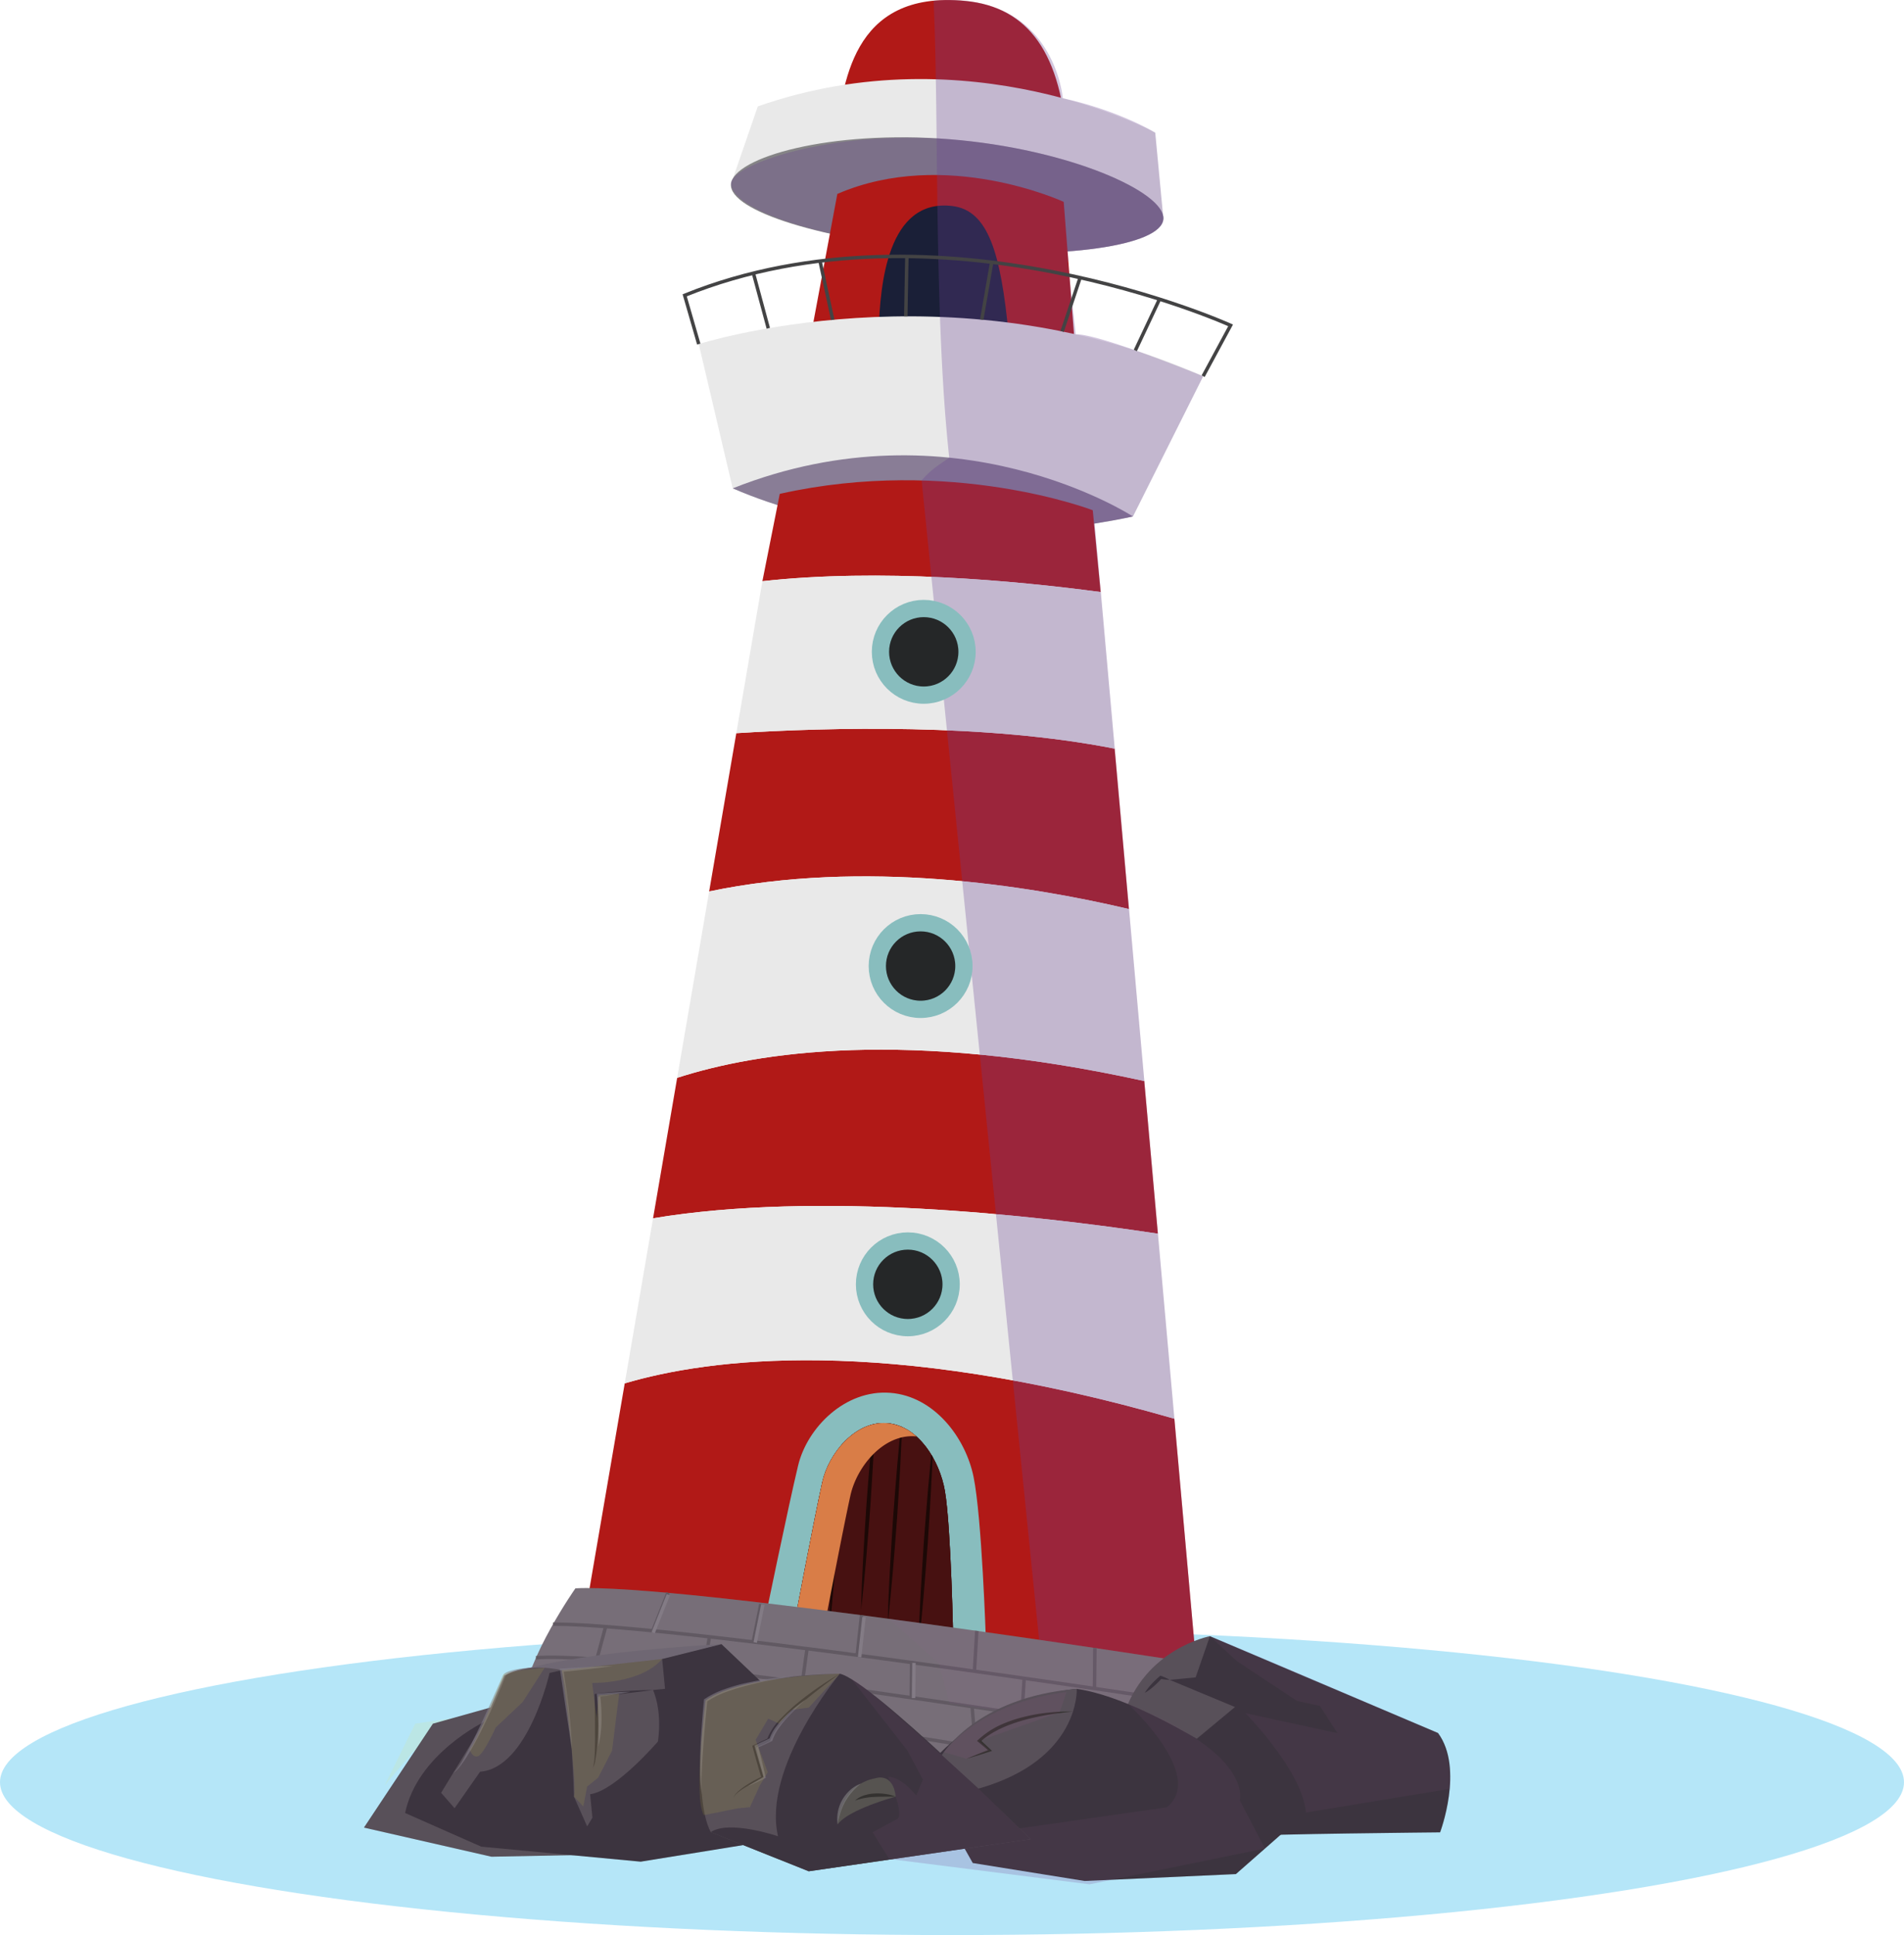 <svg xmlns="http://www.w3.org/2000/svg" xmlns:xlink="http://www.w3.org/1999/xlink" width="500.509" height="508.533" viewBox="0 0 500.509 508.533"><defs><clipPath id="clip-path"><path d="M233.201,374.009c8.263.647,13.831,9.881,15.187,17.832,1.641,9.618,2.191,39.446,2.191,39.446l-41.851-4.239s5.195-27.422,7.414-37.491C217.825,381.93,224.862,373.356,233.201,374.009Z" style="fill:none"/></clipPath></defs><title>lighthouse-email-marketing</title><g style="isolation:isolate"><g id="Camada_2" data-name="Camada 2"><g id="Camada_3" data-name="Camada 3"><ellipse cx="250.254" cy="468.366" rx="250.254" ry="40.167" style="fill:#48c0ef;opacity:0.4;mix-blend-mode:multiply"/><path d="M121.546,465.607a52.763,52.763,0,0,1,1.105-6.883l.036-.168.151-.105c1.085-.752,2.178-1.516,3.251-2.294q.81-.579,1.594-1.19a11.764,11.764,0,0,0,1.494-1.323,6.829,6.829,0,0,1-1.174,1.665,18.307,18.307,0,0,1-1.452,1.424,30.489,30.489,0,0,1-3.215,2.461l.187-.273A52.763,52.763,0,0,1,121.546,465.607Z" style="fill:#343230"/><path d="M128.421,455.098a14.672,14.672,0,0,1-2.02,2.276,10.029,10.029,0,0,1-2.542,1.798l.255-.308c-.178.757-.394,1.506-.63,2.249a19.693,19.693,0,0,1-.836,2.202,19.671,19.671,0,0,1,.198-2.348c.109-.773.237-1.541.404-2.301l.044-.202.211-.106a19.959,19.959,0,0,0,2.417-1.574C126.736,456.216,127.545,455.628,128.421,455.098Z" style="fill:#878787"/><polygon points="115.59 454.583 108.112 460.889 101.125 469.186 109.146 452.983 120.174 451.384 115.59 454.583" style="fill:#f5e732;opacity:0.1"/><path d="M280.534,38.778s-48.267,3.683-60.887-2.014c1.946-13.88,3.775-39.462,34.095-36.52C270.461,1.866,279.214,14.152,280.534,38.778Z" style="fill:#b11917"/><path d="M305.81,57.573,303.664,34.86S254.854,8.444,199.2,27.965L192.15,48.403Z" style="fill:#e9e9e9"/><path d="M192.15,48.403c-.568,7.04,24.415,14.801,55.802,17.333s57.291-1.122,57.859-8.163S281.043,39.128,249.656,36.596,192.718,41.362,192.15,48.403Z" style="fill:#858486"/><path d="M192.15,48.403c.679,7.031,24.415,14.801,55.802,17.333s57.291-1.122,57.859-8.163S281.043,39.128,249.656,36.596,191.669,43.421,192.15,48.403Z" style="fill:#6a4091;opacity:0.3"/><path d="M284.358,113.837l-4.741-60.785S248.57,38.659,220.112,50.967l-13.139,70.34Z" style="fill:#b11917"/><path d="M297.807,135.721s-56.544,13.627-105.199-7.383l18.543-24.229,66.306-1.5Z" style="fill:#979798"/><path d="M297.807,135.721s-56.544,13.627-105.199-7.383l18.543-24.229,66.306-1.5Z" style="fill:#6a4091;opacity:0.3"/><path d="M265.147,87.918s-26.793,3.932-34.158-.839c.339-12.114,2.259-35.039,19.374-32.933C259.8,55.307,263.08,66.499,265.147,87.918Z" style="fill:#1a1f37"/><path d="M316.274,98.862l-18.466,36.859s-46.812-30.558-105.199-7.383l-8.923-37.915S249.683,69.35,316.274,98.862Z" style="fill:#e9e9e9"/><path d="M186.417,234.271l7.14-41.59c24.341-1.53,65.635-2.614,99.448,4.068l3.758,42.149C270.174,232.635,226.91,225.802,186.417,234.271Z" style="fill:#b11917"/><path d="M200.413,152.741l4.569-22.957c45.001-10.062,82.277,4.31,82.277,4.31l2.075,21.492C266.402,152.522,231.271,149.32,200.413,152.741Z" style="fill:#b11917"/><path d="M171.672,320.166l6.336-36.91c21.027-6.792,60.325-12.927,122.786.846l3.577,40.11C271.727,319.292,214.798,312.957,171.672,320.166Z" style="fill:#b11917"/><path d="M308.707,372.841l5.896,66.12L153.85,423.982l10.374-60.431C186.111,357.07,232.099,350.785,308.707,372.841Z" style="fill:#b11917"/><path d="M200.413,152.741c30.858-3.421,65.989-.219,88.921,2.845l3.67,41.163c-33.813-6.682-75.107-5.598-99.448-4.068Z" style="fill:#e9e9e9"/><path d="M178.008,283.256l8.409-48.985c40.493-8.47,83.757-1.636,110.346,4.627l4.031,45.204C238.333,270.33,199.035,276.465,178.008,283.256Z" style="fill:#e9e9e9"/><path d="M164.224,363.551l7.448-43.385c43.126-7.21,100.055-.875,132.699,4.046l4.336,48.629C232.099,350.785,186.111,357.07,164.224,363.551Z" style="fill:#e9e9e9"/><path d="M249.53,120.269c-4.124-38.02-2.651-89.04-4.117-120.087,31.672-2.703,33.965,25.631,33.965,25.631,15.105,3.341,24.302,9.064,24.302,9.064l2.059,21.786a3.049,3.049,0,0,1,.088.927c-.349,4.329-10.286,7.375-25.178,8.492l.204,2.613c-.124-.004-.211-.006-.211-.006l2.155,19.182c5.917-.295,33.494,11.008,33.494,11.008l-18.466,36.86L287.777,137.59l26.825,301.372-40.252,3.821L242.271,126.27C245.072,122.951,247.588,121.765,249.53,120.269Z" style="fill:#6a4091;opacity:0.3"/><circle cx="242.829" cy="171.298" r="11.383" style="fill:#252728;stroke:#88bdbe;stroke-miterlimit:10;stroke-width:4.538px"/><circle cx="242.003" cy="253.877" r="11.383" style="fill:#252728;stroke:#88bdbe;stroke-miterlimit:10;stroke-width:4.538px"/><circle cx="238.642" cy="337.517" r="11.383" style="fill:#252728;stroke:#88bdbe;stroke-miterlimit:10;stroke-width:4.538px"/><path d="M316.274,98.862l7.215-13.357S246.61,50.655,179.986,77.609l3.699,12.814" style="fill:none;stroke:#434344;stroke-miterlimit:10;stroke-width:0.908px"/><line x1="298.443" y1="92.101" x2="304.801" y2="78.616" style="fill:none;stroke:#434344;stroke-miterlimit:10;stroke-width:0.908px"/><line x1="279.204" y1="87.103" x2="283.931" y2="72.962" style="fill:none;stroke:#434344;stroke-miterlimit:10;stroke-width:0.908px"/><line x1="258.072" y1="84.008" x2="260.691" y2="68.912" style="fill:none;stroke:#434344;stroke-miterlimit:10;stroke-width:0.908px"/><line x1="238.108" y1="83.137" x2="238.389" y2="67.399" style="fill:none;stroke:#434344;stroke-miterlimit:10;stroke-width:0.908px"/><line x1="218.897" y1="84.047" x2="215.56" y2="68.607" style="fill:none;stroke:#434344;stroke-miterlimit:10;stroke-width:0.908px"/><line x1="201.963" y1="86.274" x2="198.052" y2="71.793" style="fill:none;stroke:#434344;stroke-miterlimit:10;stroke-width:0.908px"/><path d="M200.337,429.296l.682-3.317c.061-.299,6.171-30.003,8.791-40.876,2.387-9.896,12.339-19.997,24.241-19.065h-.001c11.566.906,19.754,11.777,21.865,22.047,2.186,10.636,3.224,42.201,3.267,43.54l.112,3.472Z" style="fill:#88bdbe"/><path d="M233.201,374.009c8.263.647,13.831,9.881,15.187,17.832,1.641,9.618,2.191,39.446,2.191,39.446l-41.851-4.239s5.195-27.422,7.414-37.491C217.825,381.93,224.862,373.356,233.201,374.009Z" style="fill:#471111"/><path d="M233.201,374.009c8.263.647,13.831,9.881,15.187,17.832,1.641,9.618,2.191,39.446,2.191,39.446l-41.851-4.239s5.195-27.422,7.414-37.491C217.825,381.93,224.862,373.356,233.201,374.009Z" style="fill:#471111"/><path d="M233.201,374.009c8.263.647,13.831,9.881,15.187,17.832,1.641,9.618,2.191,39.446,2.191,39.446l-41.851-4.239s5.195-27.422,7.414-37.491C217.825,381.93,224.862,373.356,233.201,374.009Z" style="fill:#471111"/><g style="clip-path:url(#clip-path)"><path d="M245.294,377.962c-.043,2.306-.154,4.608-.229,6.912l-.338,6.904c-.236,4.602-.567,9.198-.846,13.797-.364,4.593-.682,9.19-1.089,13.78l-.63,6.884c-.248,2.292-.461,4.586-.741,6.876.043-2.306.153-4.608.227-6.912l.338-6.904c.239-4.602.566-9.198.848-13.796.367-4.593.681-9.19,1.091-13.78l.63-6.884C244.802,382.546,245.014,380.251,245.294,377.962Z" style="fill:#1c0806"/><path d="M237.233,371.294c-.043,2.306-.154,4.608-.229,6.912l-.338,6.904c-.236,4.602-.567,9.198-.846,13.797-.364,4.593-.682,9.19-1.089,13.78l-.63,6.884c-.249,2.292-.461,4.586-.741,6.876.043-2.306.153-4.608.227-6.912l.338-6.904c.239-4.602.566-9.198.848-13.796.367-4.593.681-9.19,1.091-13.78l.63-6.884C236.741,375.878,236.953,373.584,237.233,371.294Z" style="fill:#1c0806"/><path d="M230.218,368.015c-.043,2.306-.154,4.608-.229,6.912l-.338,6.904c-.236,4.602-.567,9.197-.846,13.797-.364,4.593-.682,9.19-1.089,13.78l-.631,6.884c-.248,2.292-.461,4.586-.741,6.876.043-2.306.153-4.608.227-6.912l.338-6.904c.239-4.602.566-9.198.848-13.797.367-4.593.681-9.19,1.091-13.78l.63-6.884C229.726,372.6,229.939,370.305,230.218,368.015Z" style="fill:#1c0806"/><path d="M221.734,374.532c-.043,2.306-.154,4.608-.229,6.912l-.338,6.904c-.236,4.602-.567,9.198-.846,13.797-.364,4.593-.682,9.19-1.089,13.78l-.63,6.884c-.248,2.292-.461,4.586-.741,6.876.043-2.306.153-4.608.227-6.912l.338-6.904c.239-4.602.566-9.198.848-13.797.367-4.593.681-9.19,1.091-13.78l.63-6.884C221.243,379.116,221.455,376.822,221.734,374.532Z" style="fill:#1c0806"/></g><path d="M240.608,377.472c-8.34-.653-15.377,7.921-17.058,15.549-1.798,8.158-5.549,27.702-6.908,34.829l-7.913-.801s5.195-27.422,7.414-37.491c1.681-7.627,8.719-16.202,17.058-15.549a13.076,13.076,0,0,1,7.704,3.506C240.805,377.504,240.709,377.48,240.608,377.472Z" style="fill:#d97d47;mix-blend-mode:multiply"/><path d="M310.758,436.567S178.68,415.97,151.264,417.418c0,0-12.685,18.034-13.884,29.898l43.688,18.219,82.895,6.497,62.55-12.426L325.08,444.769Z" style="fill:#7a7774"/><path d="M325.529,449.418s-146.354-22.715-180.142-22.597" style="fill:none;stroke:#605e5b;stroke-miterlimit:10;stroke-width:0.908px"/><path d="M326.512,459.606S168.539,433.459,140.896,435.66" style="fill:none;stroke:#605e5b;stroke-miterlimit:10;stroke-width:0.908px"/><path d="M294.43,465.98S180.597,443.548,137.38,447.317" style="fill:none;stroke:#605e5b;stroke-miterlimit:10;stroke-width:0.908px"/><line x1="287.811" y1="433.091" x2="287.704" y2="443.734" style="fill:none;stroke:#605e5b;stroke-miterlimit:10;stroke-width:0.908px"/><line x1="256.776" y1="428.597" x2="256.143" y2="439.195" style="fill:none;stroke:#605e5b;stroke-miterlimit:10;stroke-width:0.908px"/><line x1="226.476" y1="424.468" x2="225.329" y2="434.98" style="fill:none;stroke:#605e5b;stroke-miterlimit:10;stroke-width:0.908px"/><line x1="200.007" y1="421.548" x2="197.996" y2="431.504" style="fill:none;stroke:#605e5b;stroke-miterlimit:10;stroke-width:0.908px"/><line x1="175.59" y1="418.596" x2="171.614" y2="428.567" style="fill:none;stroke:#605e5b;stroke-miterlimit:10;stroke-width:0.908px"/><line x1="269.23" y1="441.054" x2="268.634" y2="450.467" style="fill:none;stroke:#605e5b;stroke-miterlimit:10;stroke-width:0.908px"/><line x1="299.49" y1="445.476" x2="300.448" y2="455.405" style="fill:none;stroke:#605e5b;stroke-miterlimit:10;stroke-width:0.908px"/><line x1="239.658" y1="436.909" x2="239.552" y2="446.152" style="fill:none;stroke:#605e5b;stroke-miterlimit:10;stroke-width:0.908px"/><line x1="212.15" y1="433.265" x2="210.914" y2="442.154" style="fill:none;stroke:#605e5b;stroke-miterlimit:10;stroke-width:0.908px"/><line x1="186.498" y1="430.155" x2="185.001" y2="438.873" style="fill:none;stroke:#605e5b;stroke-miterlimit:10;stroke-width:0.908px"/><line x1="159.216" y1="427.468" x2="157.05" y2="435.457" style="fill:none;stroke:#605e5b;stroke-miterlimit:10;stroke-width:0.908px"/><line x1="224.99" y1="444.082" x2="223.798" y2="454.001" style="fill:none;stroke:#605e5b;stroke-miterlimit:10;stroke-width:0.908px"/><line x1="255.553" y1="448.5" x2="256.388" y2="459.124" style="fill:none;stroke:#605e5b;stroke-miterlimit:10;stroke-width:0.908px"/><line x1="198.872" y1="440.578" x2="196.137" y2="450.343" style="fill:none;stroke:#605e5b;stroke-miterlimit:10;stroke-width:0.908px"/><line x1="169.219" y1="437.145" x2="165.356" y2="447.472" style="fill:none;stroke:#605e5b;stroke-miterlimit:10;stroke-width:0.908px"/><line x1="286.305" y1="453.204" x2="285.913" y2="464.452" style="fill:none;stroke:#605e5b;stroke-miterlimit:10;stroke-width:0.908px"/><path d="M327.123,465.936,325.08,444.769l-14.322-8.202s-69.826-10.185-77.054-11.142l13.103,11.624,2.825,10.574,15.801,2.359,1.575,10.689,6.204,1.368,2.781,7.603,41.453-8.235Z" style="fill:#a35b9f;opacity:0.08"/><path d="M189.66,432.082s-41.341,1.994-57.105,8.308c0,0,24.466,5.226,25.691,5.507s20.575-1.986,20.575-1.986Z" style="fill:#716f6e"/><path d="M174.062,435.984l-26.387,2.947s-9.095-2.317-15.12,1.46l-3.588,8.334-15.164,4.259-18.13,27.309,33.514,7.65,53.783-1.05L197.859,463.24l-12.694-23.934Z" style="fill:#565350"/><path d="M204.168,445.858,189.66,432.082l-15.598,3.902.757,7.84-3.165.306s2.482,5.026,1.306,13.526c0,0-11.127,12.981-17.831,13.865l.596,6.17-1.376,2.29-3.465-7.813s-.701-24.692-3.208-33.236l-3.211.709s-5.575,24.985-18.26,25.967l-6.71,9.59-3.538-4.051,11.377-18.67s-17.586,8.41-20.848,23.977l20.023,8.848,41.914,3.942,30.671-4.957Z" style="fill:#353331"/><path d="M318.051,429.998s-17.223,3.261-22.729,21.038l21.646,13.246,20.96-10.407-5.476-11.216Z" style="fill:#565350"/><path d="M378.014,455.434l-59.963-25.436-3.749,10.811-6.825.659,17.163,7.137-20.333,16.899s23.656,17.524,24.805,17.014,49.452-.98,49.452-.98S384.904,464.752,378.014,455.434Z" style="fill:#353331"/><path d="M343.291,476.341s-37.158-29.145-60.246-32.507c0,0-25.345,1.807-40.58,22.288l13.249,23.481,29.409,4.718,39.761-1.81Z" style="fill:#353331"/><path d="M270.884,483.331s-40.13-39.241-50.122-43.468c0,0-25.156.032-35.267,6.998,0,0-3.529,25.5,1.345,34.614l25.754,10.293Z" style="fill:#565350"/><path d="M220.762,439.863s-20.442,24.507-16.245,42.702c0,0-12.8-4.355-17.677-1.089l25.754,10.293,58.29-8.438S228.905,441.473,220.762,439.863Z" style="fill:#353331"/><path d="M283.046,443.834s.996,18.595-25.824,26.215l-9.637-8.815S256.498,445.998,283.046,443.834Z" style="fill:#565350"/><path d="M171.654,444.13c-2.479.34-4.96.636-7.44.92-2.473.313-4.967.569-7.4.956l.369-.45q.177,4.881.004,9.759c-.08,1.626-.18,3.252-.343,4.875-.082.811-.206,1.62-.357,2.423a5.769,5.769,0,0,1-.798,2.302,3.131,3.131,0,0,0,.37-1.143c.079-.394.123-.796.164-1.198.08-.803.103-1.613.141-2.42.068-1.615.074-3.235.059-4.854.004-3.237-.063-6.481-.125-9.716l-.007-.394.377-.057c2.504-.378,4.991-.556,7.49-.711C166.653,444.261,169.151,444.155,171.654,444.13Z" style="fill:#343230"/><path d="M220.762,439.863c-3.515,2.495-6.96,5.084-10.207,7.888a55.336,55.336,0,0,0-4.636,4.423,15.809,15.809,0,0,0-3.425,5.196l-.07.196-.167.076-3.834,1.755.224-.481q1.08,4.065,2.071,8.154l.061.255-.231.096a41.409,41.409,0,0,0-4.239,2.073,17.803,17.803,0,0,0-1.974,1.291,5.191,5.191,0,0,0-1.573,1.732,4.951,4.951,0,0,1,1.446-1.885,18.049,18.049,0,0,1,1.911-1.445,32.521,32.521,0,0,1,4.193-2.313l-.17.35q-1.195-4.034-2.293-8.094l-.09-.332.314-.149,3.809-1.807-.236.272a15.315,15.315,0,0,1,3.649-5.511,49.455,49.455,0,0,1,4.786-4.414A85.923,85.923,0,0,1,220.762,439.863Z" style="fill:#343230"/><path d="M307.477,441.468a13.901,13.901,0,0,1-2.464-.287l.375-.096a23.177,23.177,0,0,1-2.077,2.07,14.595,14.595,0,0,1-2.391,1.749,14.59,14.59,0,0,1,1.806-2.348,23.153,23.153,0,0,1,2.12-2.027l.197-.163.178.068A13.89,13.89,0,0,1,307.477,441.468Z" style="fill:#343230"/><path d="M378.014,455.434s-52.702-22.616-59.963-25.436l7.124,6.575,15.804,10.455,5.997,1.296,4.582,7.13-24.168-5.24s15.056,15.31,15.9,26.127l37.837-6.232A25.917,25.917,0,0,0,378.014,455.434Z" style="fill:#a35b9f;opacity:0.08"/><path d="M325.879,473.097s3.873-11.94-29.367-25.288c0,0,20.569,18.7,10.252,27.133l-38.749,5.553L257.222,470.05s-31.245-28.942-33.376-28.762l14.649,18.704,4.123,7.713-1.764,4.123s-4.126-5.152-7.39-4.836c0,0,4.199,9.296,2.553,10.935l-6.643,3.583,4.372,7.02,52.679,6.669,46.108-9.407Z" style="fill:#a35b9f;opacity:0.08"/><g style="opacity:0.57"><path d="M208.451,440.582c-1.981.292-3.954.611-5.913,1.002-1.962.366-3.915.78-5.841,1.284a57.673,57.673,0,0,0-5.695,1.733,22.608,22.608,0,0,0-5.243,2.626l.185-.318c-.213,2.052-.423,4.11-.604,6.168l-.498,6.179c-.162,2.06-.288,4.122-.366,6.185a45.614,45.614,0,0,0,.041,6.193,38.31,38.31,0,0,1-.493-6.199c-.008-2.074.034-4.148.112-6.22.069-2.072.23-4.139.376-6.206.16-2.067.323-4.13.536-6.195l.021-.204.164-.114a23.404,23.404,0,0,1,5.489-2.666,43.472,43.472,0,0,1,5.817-1.63q2.947-.639,5.929-1.046C204.458,440.906,206.449,440.674,208.451,440.582Z" style="fill:#878787"/></g><g style="opacity:0.57"><path d="M161.26,437.817q-3.379.488-6.769.851-3.387.392-6.781.697l.395-.501c.549,3.44,1.047,6.885,1.438,10.347.198,1.73.351,3.466.501,5.202.134,1.737.241,3.48.232,5.224-.215-1.729-.476-3.447-.73-5.167l-.782-5.155-1.521-10.316-.069-.468.464-.034q3.399-.246,6.804-.417Q157.846,437.884,161.26,437.817Z" style="fill:#878787"/></g><g style="opacity:0.57"><path d="M141.136,438.142c-1.57.25-3.138.504-4.671.879a19.137,19.137,0,0,0-2.253.648,4.841,4.841,0,0,0-.995.494.987.987,0,0,0-.312.309,3.001,3.001,0,0,0-.218.508c-1.162,2.961-2.445,5.87-3.733,8.779-1.358,2.876-2.724,5.752-4.267,8.54-.779,1.39-1.582,2.768-2.457,4.104-.445.663-.915,1.31-1.415,1.935a7.288,7.288,0,0,1-1.72,1.657,14.697,14.697,0,0,0,2.756-3.825c.789-1.369,1.518-2.774,2.217-4.195,1.405-2.837,2.772-5.697,4.061-8.593,1.353-2.867,2.62-5.775,3.916-8.67a3.644,3.644,0,0,1,.282-.568,1.587,1.587,0,0,1,.537-.507,5.397,5.397,0,0,1,1.158-.507,18.326,18.326,0,0,1,2.355-.543A41.146,41.146,0,0,1,141.136,438.142Z" style="fill:#878787"/></g><g style="opacity:0.57"><path d="M165.676,444.585c-2.751.575-5.518,1.005-8.294,1.357l.382-.483a47.697,47.697,0,0,1,.355,6.779,29.022,29.022,0,0,1-.85,6.722c.062-1.129.106-2.247.109-3.366-.002-1.119-.011-2.235-.05-3.352-.088-2.229-.202-4.469-.424-6.679l-.044-.442.426-.041C160.072,444.816,162.866,444.628,165.676,444.585Z" style="fill:#878787"/></g><g style="opacity:0.57"><path d="M211.939,446.564a63.979,63.979,0,0,0-5.095,4.964,27.969,27.969,0,0,0-2.194,2.747,11.114,11.114,0,0,0-1.556,3.031l-.056.194-.184.088c-1.268.606-2.546,1.192-3.823,1.777l.239-.513c.72,2.71,1.37,5.439,2.004,8.172l.048.206-.176.087c-.748.371-1.509.717-2.268,1.067s-1.517.702-2.285,1.034c.71-.444,1.429-.869,2.149-1.294s1.436-.856,2.166-1.261l-.128.293c-.821-2.683-1.625-5.37-2.36-8.076l-.096-.355.336-.159c1.27-.602,2.54-1.203,3.82-1.785l-.24.281a10.786,10.786,0,0,1,1.746-3.262,20.977,20.977,0,0,1,2.393-2.716,35.558,35.558,0,0,1,2.674-2.4C209.991,447.944,210.935,447.211,211.939,446.564Z" style="fill:#878787"/></g><line x1="175.679" y1="419.105" x2="171.703" y2="429.076" style="fill:none;stroke:#888684;stroke-miterlimit:10;stroke-width:0.908px"/><line x1="200.534" y1="421.694" x2="198.523" y2="431.651" style="fill:none;stroke:#888684;stroke-miterlimit:10;stroke-width:0.908px"/><line x1="227.125" y1="424.983" x2="225.977" y2="435.494" style="fill:none;stroke:#888684;stroke-miterlimit:10;stroke-width:0.908px"/><line x1="240.249" y1="437.002" x2="240.143" y2="446.246" style="fill:none;stroke:#888684;stroke-miterlimit:10;stroke-width:0.908px"/><path d="M95.671,480.292l3.055-4.602h0l15.075-22.707,10.887-3.058h0l4.231-1.188c.355-.782.692-1.535,1.01-2.252l2.624-6.094c.293-.681,1.936-1.193,3.707-1.555a18.547,18.547,0,0,1,2.779-.488q.405-.104.818-.205.489-1.242,1.038-2.482h0c1.37-3.104,2.965-6.152,4.491-8.839h0c3.087-5.436,5.877-9.402,5.877-9.402,24.265-1.282,130.511,14.704,154.615,18.396a32.076,32.076,0,0,1,12.172-5.816c7.261,2.819,59.963,25.436,59.963,25.436,2.501,3.383,3.255,7.749,3.205,11.94a20.023,20.023,0,0,1-.091,2.735l-.048.008a48.376,48.376,0,0,1-2.516,11.422s-28.045.273-41.904.628l-4.126,3.625h0l-7.649,6.72-32.548,1.482-5.911,1.206-52.024-6.586-21.808,3.157-17.218-6.882-26.955,4.357-18.203-1.712-21.031.411Z" style="fill:#6a4091;opacity:0.15"/><path d="M235.46,472.15s-12.45,3.353-15.269,7.304c0,0,.59-10.44,10.009-12.148C230.2,467.306,234.73,465.694,235.46,472.15Z" style="fill:#565350"/><path d="M235.46,472.15l-2.74.014c-.902.013-1.799.004-2.688.066a17.284,17.284,0,0,0-5.255.951,6.392,6.392,0,0,1,2.44-1.374,11.214,11.214,0,0,1,2.768-.483,14.412,14.412,0,0,1,2.784.136A11.433,11.433,0,0,1,235.46,472.15Z" style="fill:#343230"/><path d="M282.045,449.817c-2.189.172-4.357.485-6.513.828-2.151.372-4.286.822-6.382,1.396-4.157,1.188-8.283,2.833-11.479,5.724l-.011-.56,2.77,2.599.348.326-.439.144c-1.039.34-2.079.677-3.127.99-1.046.319-2.09.645-3.144.942,1.005-.434,2.021-.84,3.034-1.252,1.011-.418,2.03-.813,3.051-1.204l-.091.47-2.908-2.444-.32-.269.309-.292a22.709,22.709,0,0,1,5.53-3.751,34.381,34.381,0,0,1,6.269-2.21,44.111,44.111,0,0,1,6.515-1.159A44.774,44.774,0,0,1,282.045,449.817Z" style="fill:#343230"/><g style="opacity:0.57"><path d="M226.296,468.738a17.206,17.206,0,0,0-2.318,2.196,14.987,14.987,0,0,0-3.038,5.405,27.652,27.652,0,0,0-.749,3.115,9.726,9.726,0,0,1,.062-3.287,10.107,10.107,0,0,1,3.225-5.731A8.152,8.152,0,0,1,226.296,468.738Z" style="fill:#878787"/></g><path d="M220.762,439.863s-26.503.562-35.267,6.998c0,0-3.324,25.302-.486,30.159l8.818-1.772,3.297-.318,2.664-5.82,2.026-3.371-3.174-8.515,3.304-5.569,2.91,1.319,3.327-3.643,4.415-.577Z" style="fill:#f5e732;opacity:0.1"/><path d="M174.062,435.984l-26.387,2.947s4.168,28.851,3.208,33.236l2.458,2.558.994-5.216,2.911-2.349,3.649-7.087,1.868-14.959-5.429.397-.502,5.913-1.173-9.143S168.372,442.56,174.062,435.984Z" style="fill:#f5e732;opacity:0.1"/><path d="M143.183,438.286s-8.333.597-10.896,1.687c0,0-6.487,17.037-8.803,19.828,0,0,.786,2.461,2.318,1.646s4.499-7.461,4.499-7.461l7.079-6.67Z" style="fill:#f5e732;opacity:0.1"/><path d="M280.32,444.715s-20.288,1.432-32.217,15.743l5.965,1.749,6.178-2.194-2.839-2.521,21.144-7.474Z" style="fill:#b75a9d;opacity:0.09"/></g></g></g></svg>